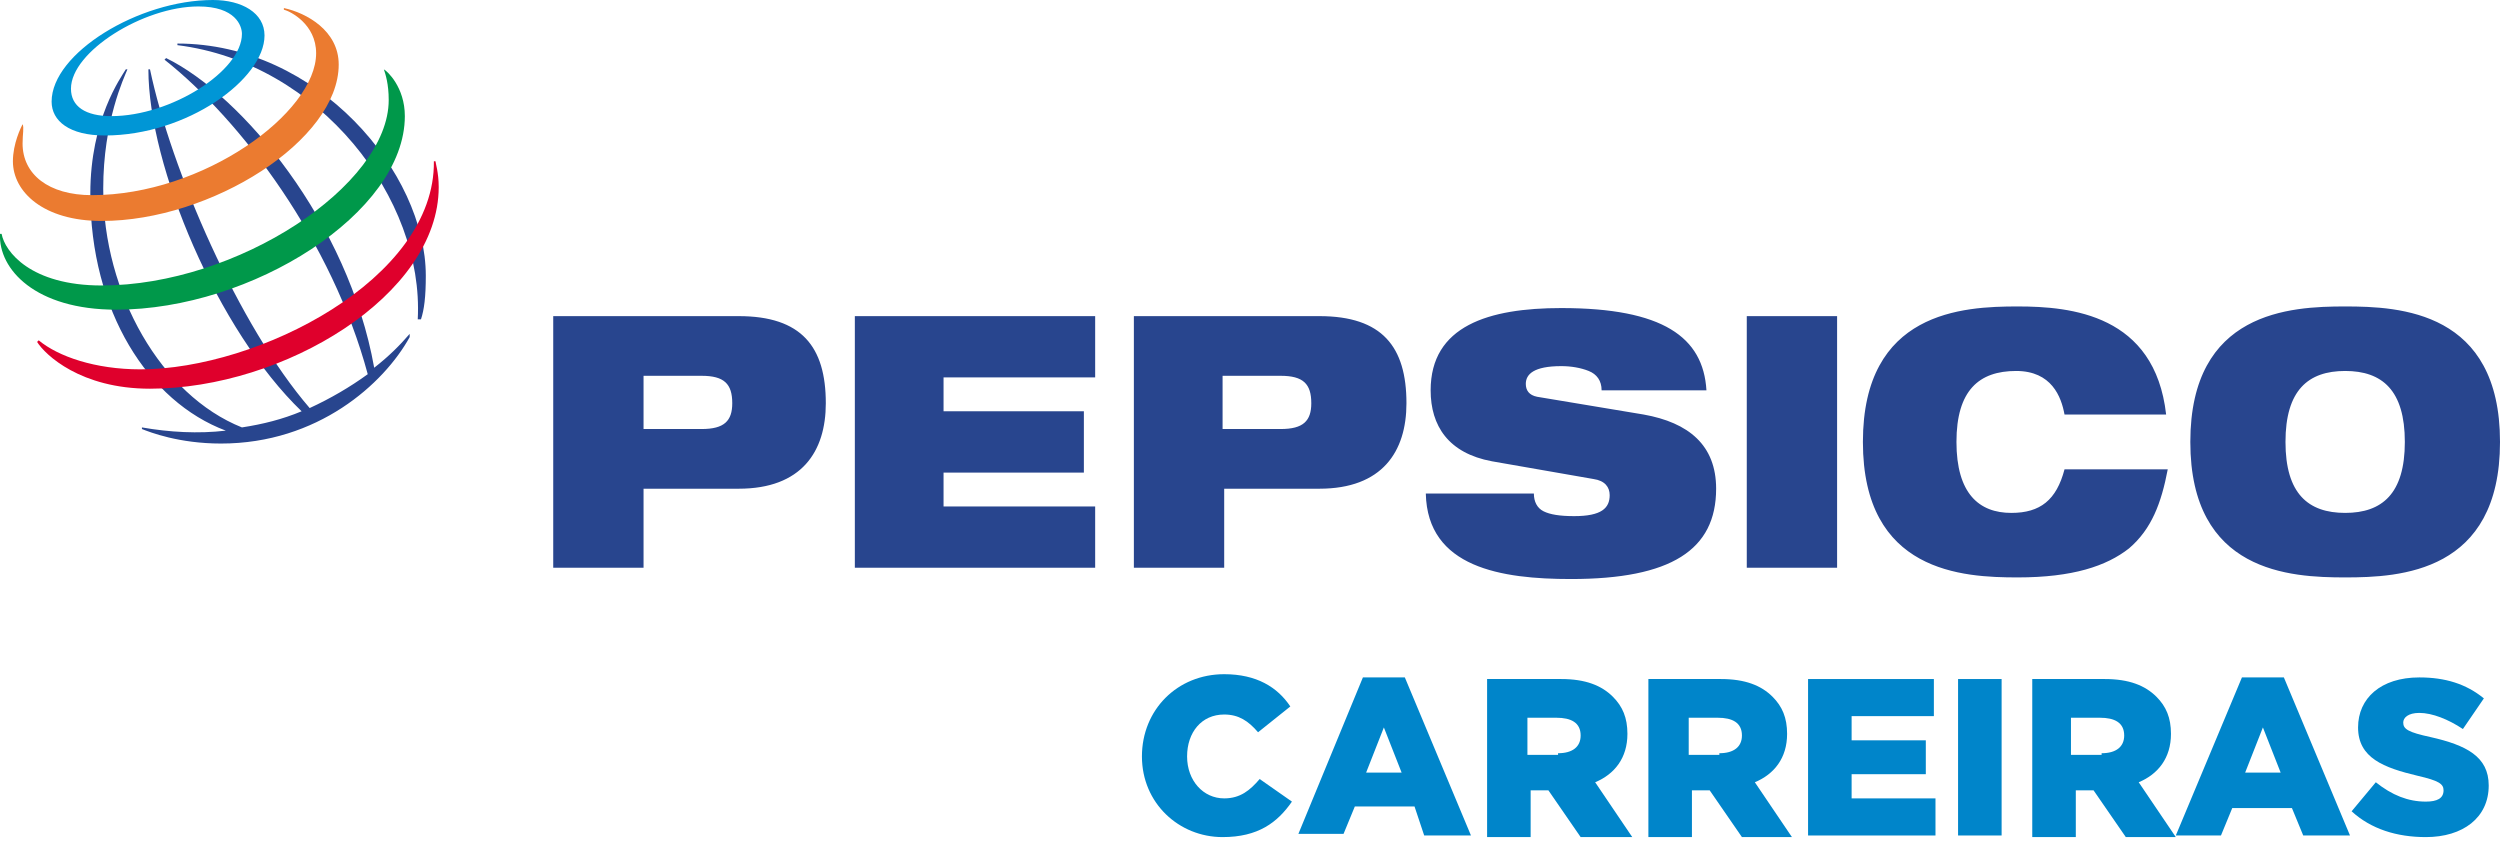 <?xml version="1.0" encoding="utf-8"?>
<!-- Generator: Adobe Illustrator 26.0.1, SVG Export Plug-In . SVG Version: 6.00 Build 0)  -->
<svg version="1.1" xmlns="http://www.w3.org/2000/svg" xmlns:xlink="http://www.w3.org/1999/xlink" x="0px" y="0px"
	 viewBox="0 0 155 53.6" style="enable-background:new 0 0 155 53.6;" xml:space="preserve">
<style type="text/css">
	.st0{fill-rule:evenodd;clip-rule:evenodd;fill:#28458E;}
	.st1{fill-rule:evenodd;clip-rule:evenodd;fill:#0096D6;}
	.st2{fill-rule:evenodd;clip-rule:evenodd;fill:#EB7B30;}
	.st3{fill-rule:evenodd;clip-rule:evenodd;fill:#00984A;}
	.st4{fill-rule:evenodd;clip-rule:evenodd;fill:#DF002C;}
	.st5{display:none;fill:#0085CA;}
	.st6{fill:#0085CA;}
</style>
<g id="Layer_1">
	<path class="st0" d="M39.9,23.3h3.6c1.4,0,1.9,0.5,1.9,1.7c0,1.1-0.5,1.6-1.9,1.6h-3.6V23.3z M34.3,35.2h5.6v-4.9h5.9
		c3.9,0,5.4-2.3,5.4-5.3c0-3.5-1.5-5.4-5.4-5.4H34.3V35.2z M53,19.6h14.9v3.8h-9.4v2.1h8.7v3.8h-8.7v2.1h9.4v3.8H53V19.6z
		 M75.8,23.3h3.6c1.4,0,1.9,0.5,1.9,1.7c0,1.1-0.5,1.6-1.9,1.6h-3.6V23.3z M70.3,35.2h5.6v-4.9h5.9c3.9,0,5.4-2.3,5.4-5.3
		c0-3.5-1.5-5.4-5.4-5.4H70.3V35.2z M92.5,28.6c-2.7-0.5-3.8-2.2-3.8-4.4c0-4,3.6-5.1,8.1-5.1c6.3,0,8.8,1.8,9,5.1h-6.5
		c0-0.6-0.3-1-0.8-1.2s-1.1-0.3-1.7-0.3c-1.7,0-2.2,0.5-2.2,1.1c0,0.4,0.2,0.7,0.7,0.8l6.6,1.1c2.8,0.5,4.5,1.9,4.5,4.6
		c0,3.8-2.8,5.6-9,5.6c-4.3,0-8.9-0.7-9-5.3h6.7c0,0.5,0.2,0.9,0.6,1.1s1,0.3,1.9,0.3c1.7,0,2.2-0.5,2.2-1.3c0-0.5-0.3-0.9-1-1
		L92.5,28.6z M108.3,19.6h5.6v15.6h-5.6V19.6z M134.4,29.1c-0.4,2.1-1,3.7-2.4,4.9c-1.4,1.1-3.5,1.8-6.9,1.8s-9.6-0.3-9.6-8.4
		s6.2-8.4,9.6-8.4c3.3,0,8.5,0.5,9.2,6.7H128c-0.2-1.1-0.8-2.7-3-2.7c-2.3,0-3.7,1.2-3.7,4.4s1.4,4.4,3.4,4.4c1.8,0,2.8-0.8,3.3-2.7
		L134.4,29.1L134.4,29.1z M141.7,27.4c0-3.2,1.4-4.4,3.7-4.4s3.7,1.2,3.7,4.4s-1.4,4.4-3.7,4.4C143.1,31.8,141.7,30.6,141.7,27.4z
		 M135.8,27.4c0,8.1,6.2,8.4,9.6,8.4c3.4,0,9.6-0.3,9.6-8.4s-6.2-8.4-9.6-8.4S135.8,19.3,135.8,27.4z M25.9,19.8
		c0.4-7.5-6.1-15.9-14.9-17V2.7c8.7,0,15.4,8,15.4,14.4c0,1.3-0.1,2.1-0.3,2.7H25.9z M25.4,20.7c-0.6,0.7-1.3,1.4-2.2,2.1
		c-1.6-9-8.2-16.9-12.9-19.2l-0.1,0.1C15,7.5,20.6,15,22.8,23.2c-1.1,0.8-2.3,1.5-3.6,2.1c-4.4-5.1-8.6-14.8-9.9-21H9.2
		c0,6,4.3,16.2,9.5,21.2c-1.2,0.5-2.4,0.8-3.7,1c-5-2-8.6-8.3-8.6-14.8c0-4.2,1.3-6.9,1.5-7.4H7.8C7.5,4.8,5.6,7.4,5.6,12
		c0,7.3,3.6,12.9,8.4,14.7c-1.7,0.2-3.5,0.1-5.2-0.2v0.1c0.5,0.2,2.3,0.9,4.9,0.9c6,0,10.1-3.7,11.7-6.6L25.4,20.7z"/>
	<path class="st1" d="M13.2,0c-4.6,0-10,3.3-10,6.3c0,1.2,1.1,2.1,3.3,2.1c5.1,0,9.9-3.5,9.9-6.2C16.4,0.8,15,0,13.2,0z M15,2.1
		c0,2.3-4.4,5.1-8.1,5.1c-1.6,0-2.5-0.6-2.5-1.7c0-2.3,4.5-5.1,7.9-5.1C14.6,0.4,15,1.6,15,2.1z"/>
	<path class="st2" d="M1.4,7.7C1.3,7.9,0.8,8.9,0.8,10c0,1.9,1.9,3.7,5.5,3.7c6.8,0,14.7-5,14.7-9.7c0-2.1-2-3.2-3.4-3.5v0.1
		c0.4,0.1,2,0.9,2,2.7c0,3.7-7,8.8-13.9,8.8c-2.7,0-4.3-1.3-4.3-3.2C1.4,8.3,1.5,7.9,1.4,7.7L1.4,7.7z"/>
	<path class="st3" d="M23.8,4.3c0.2,0.1,1.3,1.1,1.3,2.9c0,6-9.5,12-17.9,12c-5,0-7.3-2.5-7.2-4.7h0.1c0.2,1.1,1.8,3.2,6.2,3.2
		c8.4,0,17.8-6.2,17.8-11.5C24.1,5.2,23.9,4.6,23.8,4.3L23.8,4.3z"/>
	<path class="st4" d="M27,10c0,0.1,0.2,0.7,0.2,1.6c0,6.7-9.6,12.5-17.9,12.5c-4.3,0-6.5-2.1-7-2.9l0.1-0.1c1.2,1,3.5,1.8,6.3,1.8
		C16,22.9,27,17.3,26.9,10H27z"/>
	<path class="st5" d="M90.6,57.9c2.2,0,3.4-0.9,4.3-2.2l-2-1.5c-0.6,0.7-1.2,1.2-2.2,1.2c-1.4,0-2.3-1.1-2.3-2.6l0,0
		c0-1.4,1-2.6,2.3-2.6c0.9,0,1.6,0.4,2.1,1.1l2-1.6c-0.9-1.2-2.2-2-4.2-2c-3,0-5.2,2.2-5.2,5.1l0,0C85.5,55.7,87.8,57.9,90.6,57.9z
		 M95.3,57.7h2.9l0.7-1.8h3.8l0.7,1.8h2.9l-4.2-9.9h-2.6L95.3,57.7z M99.7,53.8l1.1-2.8l1.1,2.8H99.7z M107.2,57.7h2.7v-3h1.2l0,0
		l2,3h3.1l-2.3-3.4c1.2-0.5,2-1.5,2-3l0,0c0-1-0.3-1.7-0.9-2.3c-0.7-0.7-1.7-1.1-3.2-1.1h-4.6C107.2,47.9,107.2,57.7,107.2,57.7z
		 M109.9,52.6v-2.4h1.8c0.9,0,1.5,0.4,1.5,1.2l0,0c0,0.7-0.5,1.2-1.5,1.2H109.9z M117.3,57.7h8v-2.3H120v-1.6h4.7v-2.1H120v-1.5h5.2
		v-2.3h-7.9C117.3,47.9,117.3,57.7,117.3,57.7z M126.6,57.7h8v-2.3h-5.3v-1.6h4.7v-2.1h-4.7v-1.5h5.2v-2.3h-7.9V57.7z M136,57.7h2.7
		v-3h1.2l0,0l2,3h3.1l-2.3-3.4c1.2-0.5,2-1.5,2-3l0,0c0-1-0.3-1.7-0.9-2.3c-0.7-0.7-1.7-1.1-3.2-1.1H136V57.7z M138.7,52.6v-2.4h1.8
		c0.9,0,1.5,0.4,1.5,1.2l0,0c0,0.7-0.5,1.2-1.5,1.2H138.7z M149.9,57.9c2.4,0,4-1.2,4-3.2l0,0c0-1.8-1.4-2.6-3.7-3.1
		c-1.4-0.3-1.7-0.5-1.7-1l0,0c0-0.3,0.3-0.6,1-0.6c0.9,0,1.8,0.3,2.7,1l1.4-1.9c-1.1-0.9-2.4-1.3-4-1.3c-2.4,0-3.8,1.3-3.8,3.1l0,0
		c0,2,1.6,2.6,3.7,3.1c1.3,0.3,1.7,0.5,1.7,0.9l0,0c0,0.4-0.4,0.7-1.1,0.7c-1.1,0-2.2-0.4-3.2-1.2l-1.5,1.8
		C146.5,57.3,148.1,57.9,149.9,57.9z"/>
</g>
<g id="Layer_2">
	<g>
		<path class="st6" d="M70.8,46.9L70.8,46.9c0-2.9,2.2-5.1,5.1-5.1c2,0,3.3,0.8,4.1,2l-2,1.6c-0.6-0.7-1.2-1.1-2.1-1.1
			c-1.4,0-2.3,1.1-2.3,2.6v0c0,1.5,1,2.6,2.3,2.6c1,0,1.6-0.5,2.2-1.2l2,1.4c-0.9,1.3-2.1,2.2-4.3,2.2
			C73.1,51.9,70.8,49.8,70.8,46.9z"/>
		<path class="st6" d="M84.5,42h2.6l4.1,9.8h-2.9L87.7,50h-3.7l-0.7,1.7h-2.8L84.5,42z M86.9,47.9l-1.1-2.8l-1.1,2.8H86.9z"/>
		<path class="st6" d="M92.2,42.1h4.6c1.5,0,2.5,0.4,3.2,1.1c0.6,0.6,0.9,1.3,0.9,2.3v0c0,1.5-0.8,2.5-2,3l2.3,3.4H98l-2-2.9h0h-1.1
			v2.9h-2.7V42.1z M96.6,46.7c0.9,0,1.4-0.4,1.4-1.1v0c0-0.8-0.6-1.1-1.5-1.1h-1.8v2.3H96.6z"/>
		<path class="st6" d="M102.1,42.1h4.6c1.5,0,2.5,0.4,3.2,1.1c0.6,0.6,0.9,1.3,0.9,2.3v0c0,1.5-0.8,2.5-2,3l2.3,3.4H108l-2-2.9h0
			h-1.1v2.9h-2.7V42.1z M106.6,46.7c0.9,0,1.4-0.4,1.4-1.1v0c0-0.8-0.6-1.1-1.5-1.1h-1.8v2.3H106.6z"/>
		<path class="st6" d="M112.1,42.1h7.8v2.3h-5.1v1.5h4.6v2.1h-4.6v1.5h5.2v2.3h-7.9V42.1z"/>
		<path class="st6" d="M121.4,42.1h2.7v9.7h-2.7V42.1z"/>
		<path class="st6" d="M125.9,42.1h4.6c1.5,0,2.5,0.4,3.2,1.1c0.6,0.6,0.9,1.3,0.9,2.3v0c0,1.5-0.8,2.5-2,3l2.3,3.4h-3.1l-2-2.9h0
			h-1.1v2.9h-2.7V42.1z M130.3,46.7c0.9,0,1.4-0.4,1.4-1.1v0c0-0.8-0.6-1.1-1.5-1.1h-1.8v2.3H130.3z"/>
		<path class="st6" d="M139,42h2.6l4.1,9.8h-2.9l-0.7-1.7h-3.7l-0.7,1.7h-2.8L139,42z M141.4,47.9l-1.1-2.8l-1.1,2.8H141.4z"/>
		<path class="st6" d="M145.8,50.3l1.5-1.8c1,0.8,2,1.2,3.1,1.2c0.7,0,1.1-0.2,1.1-0.7v0c0-0.4-0.3-0.6-1.6-0.9
			c-2.1-0.5-3.7-1.1-3.7-3v0c0-1.8,1.4-3.1,3.8-3.1c1.6,0,2.9,0.4,4,1.3l-1.3,1.9c-0.9-0.6-1.9-1-2.7-1c-0.7,0-1,0.3-1,0.6v0
			c0,0.4,0.3,0.6,1.7,0.9c2.2,0.5,3.6,1.2,3.6,3v0c0,2-1.6,3.2-3.9,3.2C148.6,51.9,147,51.4,145.8,50.3z"/>
	</g>
</g>
</svg>
